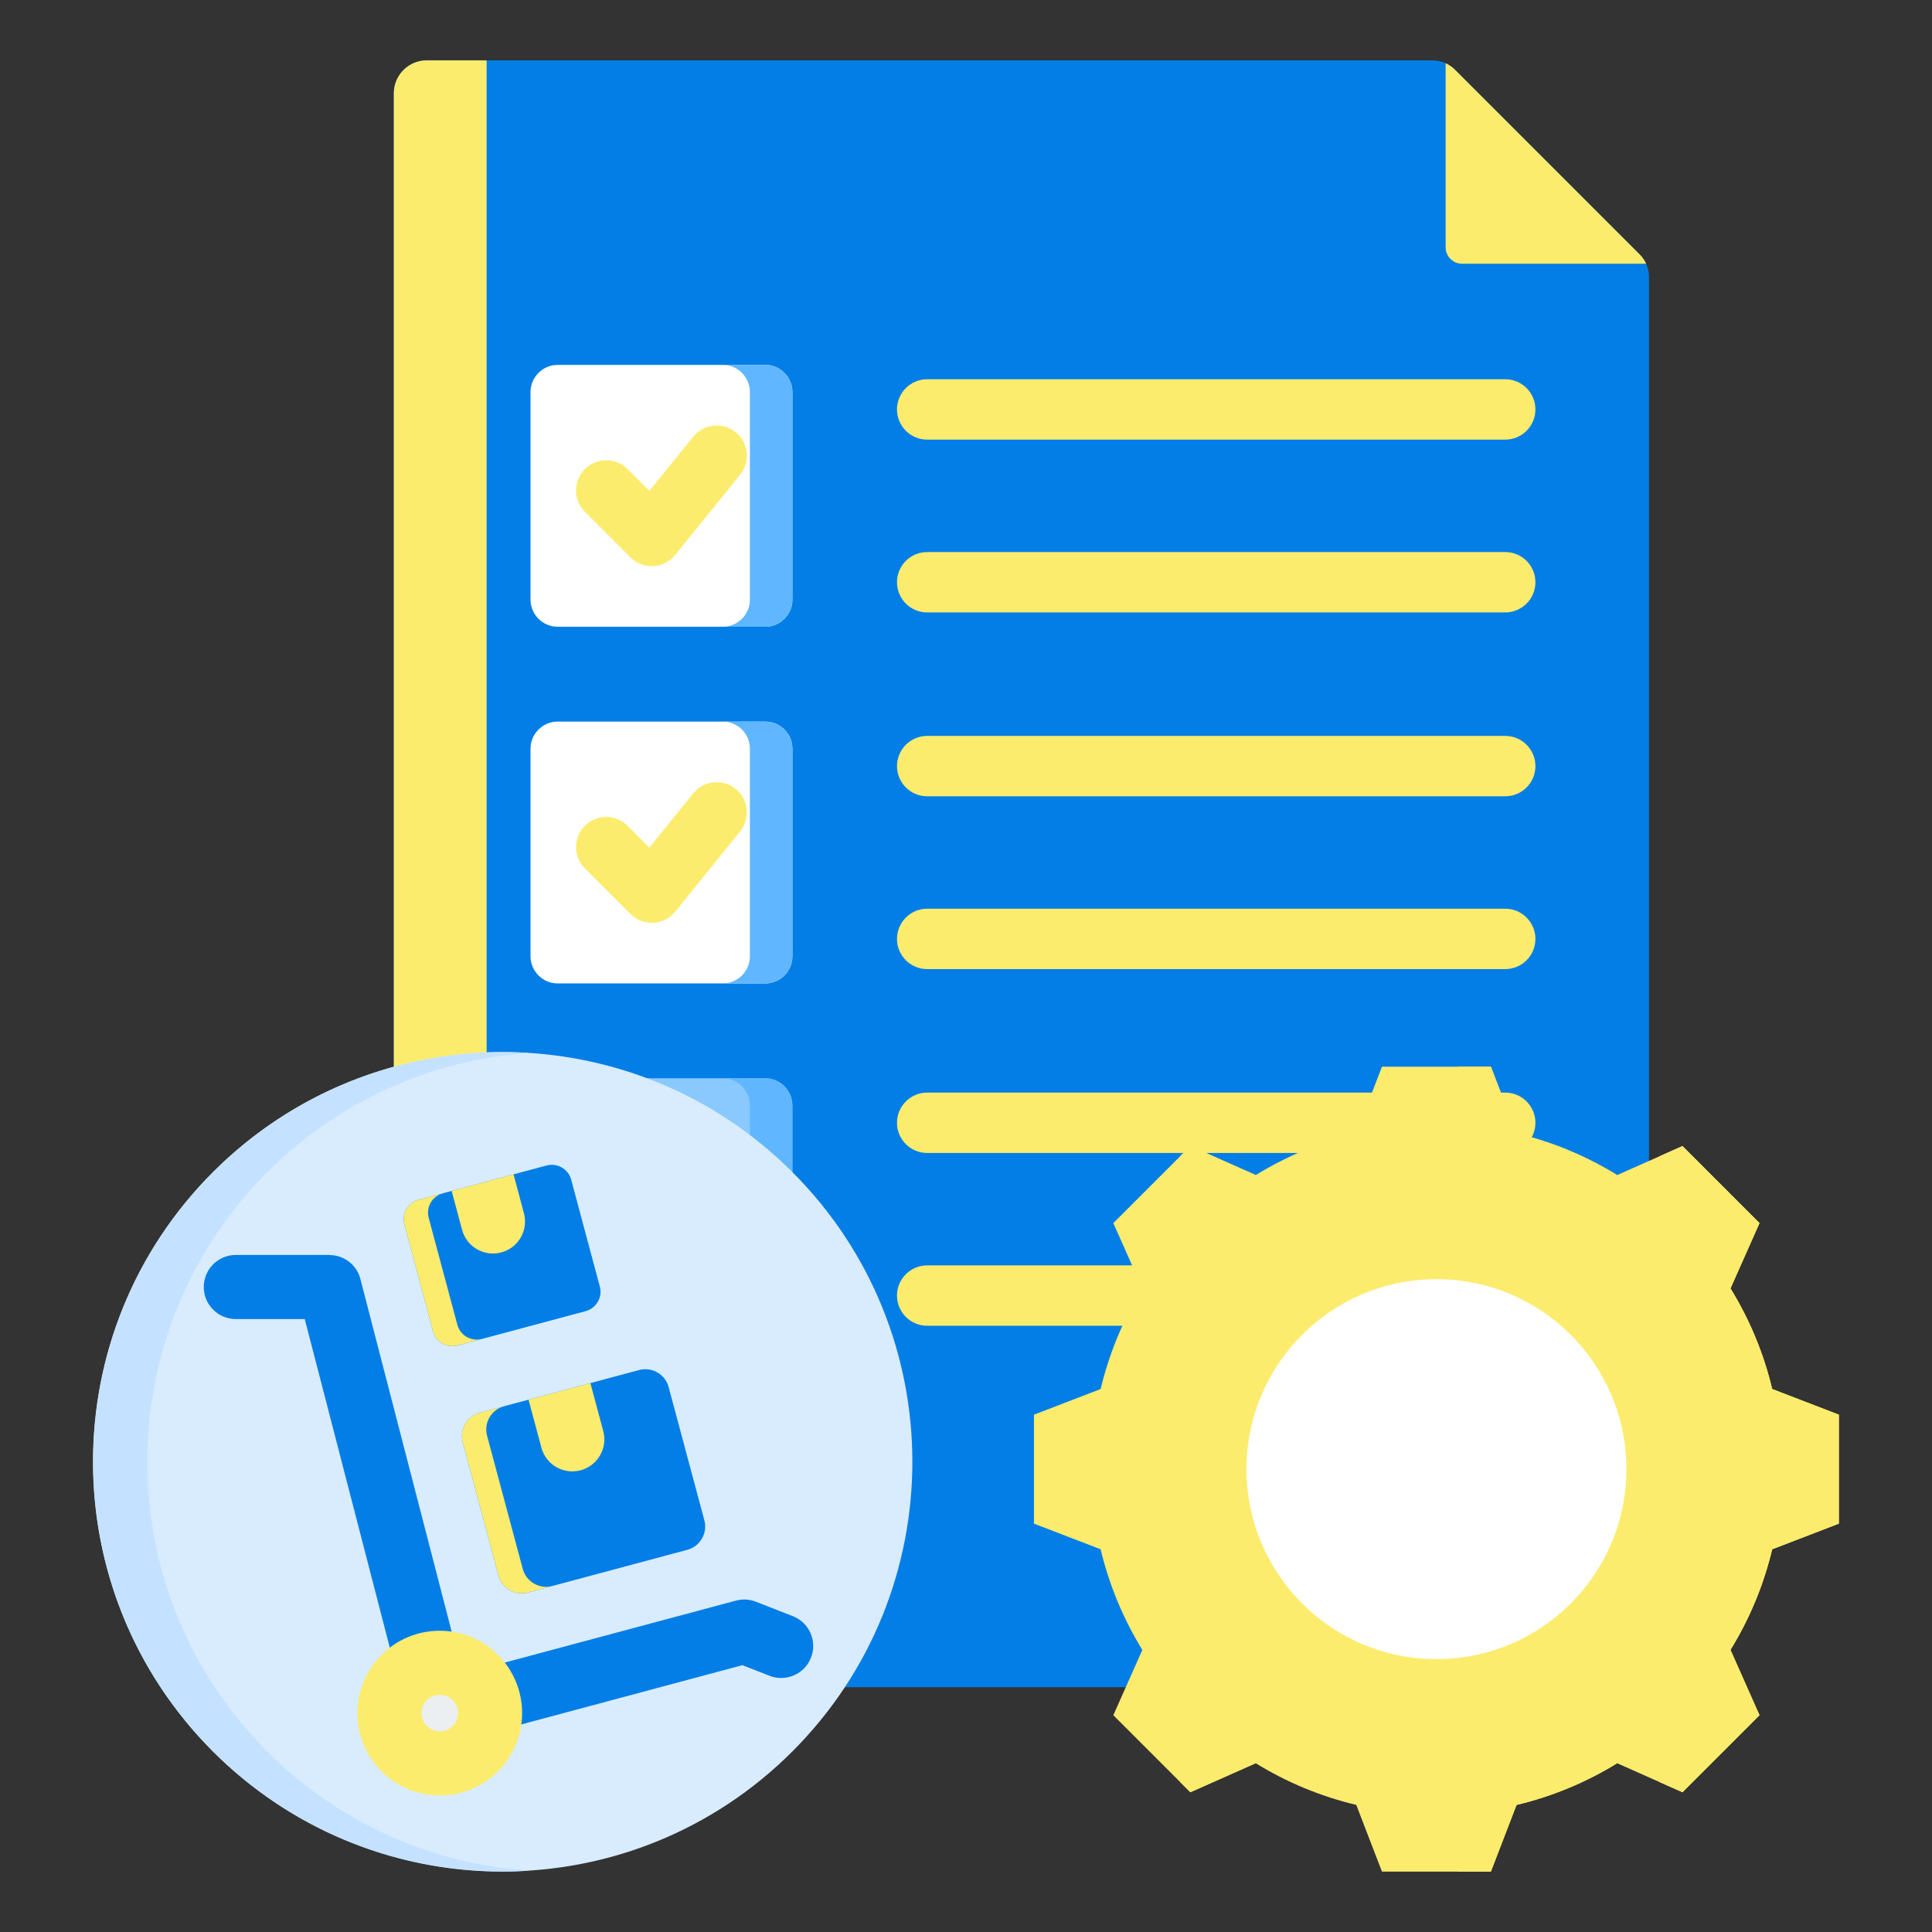 <svg width="100" height="100" viewBox="0 0 100 100" fill="none" xmlns="http://www.w3.org/2000/svg">
<rect x="0" y="0" width="100" height="100" fill="#333333" stroke="none"/>
<g clip-path="url(#clip0_14_186)">
<path fill-rule="evenodd" clip-rule="evenodd" d="M22.082 3.125H74.123C74.59 3.125 74.992 3.292 75.323 3.623L84.854 13.154C85.185 13.485 85.352 13.887 85.352 14.354V85.63C85.352 86.565 84.589 87.328 83.654 87.328H22.082C21.148 87.328 20.385 86.566 20.385 85.63V4.823C20.385 3.888 21.148 3.125 22.082 3.125Z" fill="#037EE6"/>
<path fill-rule="evenodd" clip-rule="evenodd" d="M22.082 3.125H25.188V87.328H22.082C21.148 87.328 20.385 86.566 20.385 85.63V4.823C20.385 3.888 21.148 3.125 22.082 3.125Z" fill="#FCEC6D"/>
<path fill-rule="evenodd" clip-rule="evenodd" d="M74.826 3.273C75.006 3.355 75.172 3.472 75.323 3.623L84.855 13.154C85.006 13.305 85.122 13.471 85.205 13.651H75.675C75.207 13.651 74.826 13.27 74.826 12.803V3.273Z" fill="#FCEC6D"/>
<path fill-rule="evenodd" clip-rule="evenodd" d="M47.991 68.622C47.128 68.622 46.428 67.922 46.428 67.06C46.428 66.197 47.128 65.497 47.991 65.497H77.91C78.773 65.497 79.473 66.197 79.473 67.06C79.473 67.922 78.773 68.622 77.91 68.622H47.991ZM47.991 31.699C47.128 31.699 46.428 30.999 46.428 30.136C46.428 29.273 47.128 28.574 47.991 28.574H77.91C78.773 28.574 79.473 29.273 79.473 30.136C79.473 30.999 78.773 31.699 77.91 31.699H47.991ZM47.991 22.755C47.128 22.755 46.428 22.055 46.428 21.192C46.428 20.329 47.128 19.63 47.991 19.63H77.91C78.773 19.63 79.473 20.329 79.473 21.192C79.473 22.055 78.773 22.755 77.91 22.755H47.991ZM47.991 50.16C47.128 50.16 46.428 49.461 46.428 48.598C46.428 47.735 47.128 47.035 47.991 47.035H77.91C78.773 47.035 79.473 47.735 79.473 48.598C79.473 49.461 78.773 50.16 77.91 50.16H47.991ZM47.991 41.216C47.128 41.216 46.428 40.517 46.428 39.654C46.428 38.791 47.128 38.091 47.991 38.091H77.91C78.773 38.091 79.473 38.791 79.473 39.654C79.473 40.517 78.773 41.216 77.91 41.216H47.991ZM47.991 59.678C47.128 59.678 46.428 58.978 46.428 58.115C46.428 57.252 47.128 56.553 47.991 56.553H77.91C78.773 56.553 79.473 57.252 79.473 58.115C79.473 58.978 78.773 59.678 77.91 59.678H47.991Z" fill="#FCEC6D"/>
<path fill-rule="evenodd" clip-rule="evenodd" d="M28.863 55.811H39.611C40.383 55.811 41.014 56.442 41.014 57.214V67.961C41.014 68.733 40.383 69.364 39.611 69.364H28.863C28.092 69.364 27.46 68.733 27.46 67.961V57.214C27.46 56.442 28.092 55.811 28.863 55.811Z" fill="#8AC9FE"/>
<path fill-rule="evenodd" clip-rule="evenodd" d="M37.411 55.811H39.611C40.382 55.811 41.014 56.442 41.014 57.214V67.961C41.014 68.733 40.382 69.364 39.611 69.364H37.411C38.182 69.364 38.814 68.733 38.814 67.961V57.214C38.814 56.442 38.182 55.811 37.411 55.811Z" fill="#60B7FF"/>
<path fill-rule="evenodd" clip-rule="evenodd" d="M30.273 63.414C29.663 62.804 29.663 61.815 30.273 61.205C30.883 60.594 31.873 60.594 32.483 61.205L33.611 62.333L35.881 59.527C36.424 58.856 37.408 58.752 38.079 59.295C38.749 59.838 38.853 60.821 38.31 61.492L34.956 65.639C34.92 65.685 34.881 65.728 34.839 65.77C34.229 66.38 33.239 66.38 32.629 65.77L30.273 63.414Z" fill="#ECEFF1"/>
<path fill-rule="evenodd" clip-rule="evenodd" d="M28.863 37.349H39.611C40.383 37.349 41.014 37.98 41.014 38.752V49.499C41.014 50.271 40.383 50.902 39.611 50.902H28.863C28.092 50.902 27.46 50.271 27.46 49.499V38.752C27.46 37.98 28.092 37.349 28.863 37.349Z" fill="white"/>
<path fill-rule="evenodd" clip-rule="evenodd" d="M37.411 37.349H39.611C40.382 37.349 41.014 37.98 41.014 38.752V49.499C41.014 50.271 40.382 50.902 39.611 50.902H37.411C38.182 50.902 38.814 50.271 38.814 49.499V38.752C38.814 37.98 38.182 37.349 37.411 37.349Z" fill="#60B7FF"/>
<path fill-rule="evenodd" clip-rule="evenodd" d="M30.273 44.953C29.663 44.342 29.663 43.353 30.273 42.743C30.883 42.133 31.873 42.133 32.483 42.743L33.611 43.872L35.881 41.065C36.424 40.395 37.408 40.291 38.079 40.833C38.749 41.376 38.853 42.36 38.31 43.031L34.956 47.178C34.92 47.223 34.881 47.267 34.839 47.309C34.229 47.919 33.239 47.919 32.629 47.309L30.273 44.953Z" fill="#FCEC6D"/>
<path fill-rule="evenodd" clip-rule="evenodd" d="M28.863 18.887H39.611C40.383 18.887 41.014 19.518 41.014 20.29V31.038C41.014 31.809 40.383 32.441 39.611 32.441H28.863C28.092 32.441 27.46 31.809 27.46 31.038V20.29C27.46 19.519 28.092 18.887 28.863 18.887Z" fill="white"/>
<path fill-rule="evenodd" clip-rule="evenodd" d="M37.411 18.887H39.611C40.382 18.887 41.014 19.518 41.014 20.29V31.038C41.014 31.809 40.382 32.441 39.611 32.441H37.411C38.182 32.441 38.814 31.809 38.814 31.038V20.29C38.814 19.519 38.182 18.887 37.411 18.887Z" fill="#60B7FF"/>
<path fill-rule="evenodd" clip-rule="evenodd" d="M30.273 26.491C29.663 25.881 29.663 24.891 30.273 24.281C30.883 23.671 31.873 23.671 32.483 24.281L33.611 25.41L35.881 22.604C36.424 21.933 37.408 21.829 38.079 22.372C38.749 22.915 38.853 23.898 38.31 24.569L34.956 28.716C34.92 28.762 34.881 28.805 34.839 28.847C34.229 29.457 33.239 29.457 32.629 28.847L30.273 26.491Z" fill="#FCEC6D"/>
<path fill-rule="evenodd" clip-rule="evenodd" d="M78.497 58.664C80.336 59.102 82.093 59.831 83.703 60.822L87.085 59.32L91.072 63.307L89.57 66.689C90.562 68.299 91.291 70.056 91.729 71.896L95.18 73.224V78.862L91.728 80.191C91.29 82.03 90.561 83.787 89.57 85.397L91.072 88.779L87.085 92.767L83.704 91.265C82.094 92.256 80.336 92.986 78.497 93.423L77.168 96.874H71.53L70.201 93.422C68.362 92.985 66.605 92.255 64.996 91.264L61.613 92.767L57.626 88.78L59.128 85.398C58.136 83.788 57.407 82.031 56.969 80.191L53.518 78.862V73.224L56.97 71.895C57.407 70.056 58.137 68.299 59.128 66.689L57.626 63.307L61.613 59.32L64.996 60.822C66.606 59.831 68.362 59.102 70.202 58.664L71.53 55.212H77.168L78.497 58.664Z" fill="#FCEC6D"/>
<path fill-rule="evenodd" clip-rule="evenodd" d="M64.996 91.264L61.613 92.766L61.092 92.246L64.263 90.837C64.504 90.985 64.748 91.127 64.996 91.264ZM78.497 58.664C80.336 59.102 82.093 59.831 83.703 60.822L82.741 61.249C81.131 60.258 78.642 59.102 76.803 58.664L75.474 55.212H77.168L78.497 58.664ZM83.704 91.264C82.094 92.256 80.336 92.985 78.496 93.423L77.168 96.874H75.475L76.803 93.423C78.643 92.985 81.132 91.829 82.742 90.838L83.704 91.264ZM61.092 59.841L61.613 59.32L64.996 60.822C64.748 60.959 64.504 61.101 64.263 61.249L61.092 59.841ZM85.912 59.841L87.085 59.32L91.072 63.307L89.57 66.688C90.562 68.298 91.291 70.056 91.729 71.895L95.18 73.224V78.862L91.728 80.191C91.29 82.03 90.561 83.787 89.57 85.397L91.072 88.779L87.085 92.766L85.912 92.246L89.378 88.779L87.876 85.397C88.867 83.787 89.597 82.03 90.034 80.191L93.486 78.862V73.224L90.035 71.895C89.597 70.056 88.868 68.298 87.876 66.688L89.378 63.307L85.912 59.841Z" fill="#FCEC6D"/>
<path fill-rule="evenodd" clip-rule="evenodd" d="M74.349 66.21C68.918 66.21 64.517 70.612 64.517 76.043C64.517 81.474 68.918 85.876 74.349 85.876C79.78 85.876 84.182 81.474 84.182 76.043C84.181 70.612 79.78 66.21 74.349 66.21Z" fill="white"/>
<path d="M41.013 90.655C49.294 82.374 49.294 68.947 41.013 60.666C32.731 52.384 19.304 52.384 11.023 60.666C2.742 68.947 2.742 82.374 11.023 90.655C19.304 98.937 32.731 98.937 41.013 90.655Z" fill="#D8ECFE"/>
<path fill-rule="evenodd" clip-rule="evenodd" d="M26.029 54.457C26.5 54.457 26.968 54.474 27.432 54.504C16.371 55.226 7.625 64.423 7.625 75.666C7.625 86.908 16.371 96.105 27.431 96.827C26.968 96.858 26.5 96.875 26.029 96.875C14.314 96.875 4.82 87.38 4.82 75.666C4.82 63.951 14.314 54.457 26.029 54.457Z" fill="#C4E2FF"/>
<path d="M26.156 89.034C26.362 87.156 25.007 85.467 23.129 85.261C21.252 85.055 19.562 86.411 19.357 88.288C19.151 90.165 20.506 91.854 22.384 92.06C24.261 92.266 25.95 90.911 26.156 89.034Z" fill="#8192A5"/>
<path fill-rule="evenodd" clip-rule="evenodd" d="M39.832 86.739C40.684 87.072 41.645 86.651 41.978 85.799C42.311 84.947 41.89 83.986 41.038 83.653L39.125 82.905C38.783 82.771 38.423 82.759 38.094 82.847L38.094 82.847L23.944 86.638L18.654 66.2C18.461 65.455 17.789 64.96 17.053 64.961V64.956H12.207C11.29 64.956 10.547 65.699 10.547 66.615C10.547 67.532 11.29 68.275 12.207 68.275H15.774L21.134 88.985C21.142 89.023 21.15 89.061 21.16 89.099C21.397 89.983 22.305 90.508 23.189 90.272L38.427 86.189L39.832 86.739Z" fill="#037EE6"/>
<path fill-rule="evenodd" clip-rule="evenodd" d="M22.761 86.067C24.2 86.067 25.365 87.233 25.365 88.671C25.365 90.109 24.2 91.274 22.761 91.274C21.323 91.274 20.158 90.109 20.158 88.671C20.158 87.233 21.323 86.067 22.761 86.067Z" fill="#ECEFF1"/>
<path fill-rule="evenodd" clip-rule="evenodd" d="M22.762 87.727C23.023 87.727 23.259 87.832 23.429 88.003C23.6 88.174 23.706 88.41 23.706 88.671C23.706 88.932 23.6 89.168 23.429 89.339C23.258 89.509 23.022 89.615 22.762 89.615C22.501 89.615 22.265 89.509 22.094 89.339C21.923 89.168 21.818 88.932 21.818 88.671C21.818 88.41 21.923 88.174 22.094 88.003C22.265 87.832 22.501 87.727 22.762 87.727ZM25.776 85.656C25.004 84.885 23.939 84.407 22.762 84.407C21.584 84.407 20.519 84.885 19.747 85.656C18.976 86.428 18.498 87.494 18.498 88.671C18.498 89.848 18.976 90.914 19.747 91.685C20.519 92.457 21.584 92.934 22.762 92.934C23.939 92.934 25.005 92.457 25.776 91.685C26.547 90.914 27.025 89.848 27.025 88.671C27.025 87.494 26.547 86.428 25.776 85.656Z" fill="#FCEC6D"/>
<path fill-rule="evenodd" clip-rule="evenodd" d="M24.832 73.124L33.084 70.912C33.745 70.735 34.431 71.131 34.608 71.793L36.458 78.693C36.635 79.355 36.239 80.04 35.577 80.218L27.325 82.429C26.664 82.606 25.978 82.21 25.801 81.549L23.952 74.648C23.775 73.987 24.171 73.301 24.832 73.124Z" fill="#037EE6"/>
<path fill-rule="evenodd" clip-rule="evenodd" d="M24.832 73.124L26.086 72.787C25.427 72.966 25.033 73.651 25.21 74.311L27.059 81.211C27.236 81.873 27.922 82.269 28.583 82.092L35.581 80.217L35.577 80.218L27.325 82.429C26.664 82.606 25.978 82.21 25.801 81.549L23.952 74.648C23.774 73.987 24.171 73.301 24.832 73.124Z" fill="#FCEC6D"/>
<path fill-rule="evenodd" clip-rule="evenodd" d="M27.357 72.447L30.559 71.589L31.224 74.073C31.461 74.957 30.935 75.865 30.051 76.102C29.166 76.338 28.258 75.813 28.022 74.928L27.357 72.447Z" fill="#FCEC6D"/>
<path fill-rule="evenodd" clip-rule="evenodd" d="M21.664 62.102L28.294 60.325C28.845 60.178 29.416 60.508 29.564 61.059L31.047 66.594C31.195 67.145 30.865 67.716 30.314 67.864L23.684 69.641C23.133 69.788 22.561 69.458 22.413 68.907L20.93 63.372C20.783 62.821 21.113 62.249 21.664 62.102Z" fill="#037EE6"/>
<path fill-rule="evenodd" clip-rule="evenodd" d="M21.664 62.102L22.918 61.766C22.369 61.915 22.041 62.485 22.189 63.035L23.672 68.57C23.819 69.121 24.391 69.451 24.942 69.303L23.684 69.64C23.133 69.788 22.561 69.458 22.413 68.907L20.93 63.372C20.783 62.821 21.113 62.249 21.664 62.102Z" fill="#FCEC6D"/>
<path fill-rule="evenodd" clip-rule="evenodd" d="M23.378 61.643L26.58 60.785L27.119 62.797C27.355 63.681 26.83 64.59 25.945 64.826C25.061 65.062 24.153 64.537 23.916 63.653L23.378 61.643Z" fill="#FCEC6D"/>
</g>
<defs>
<clipPath id="clip0_14_186">
<rect width="100" height="100" fill="white"/>
</clipPath>
</defs>
</svg>
